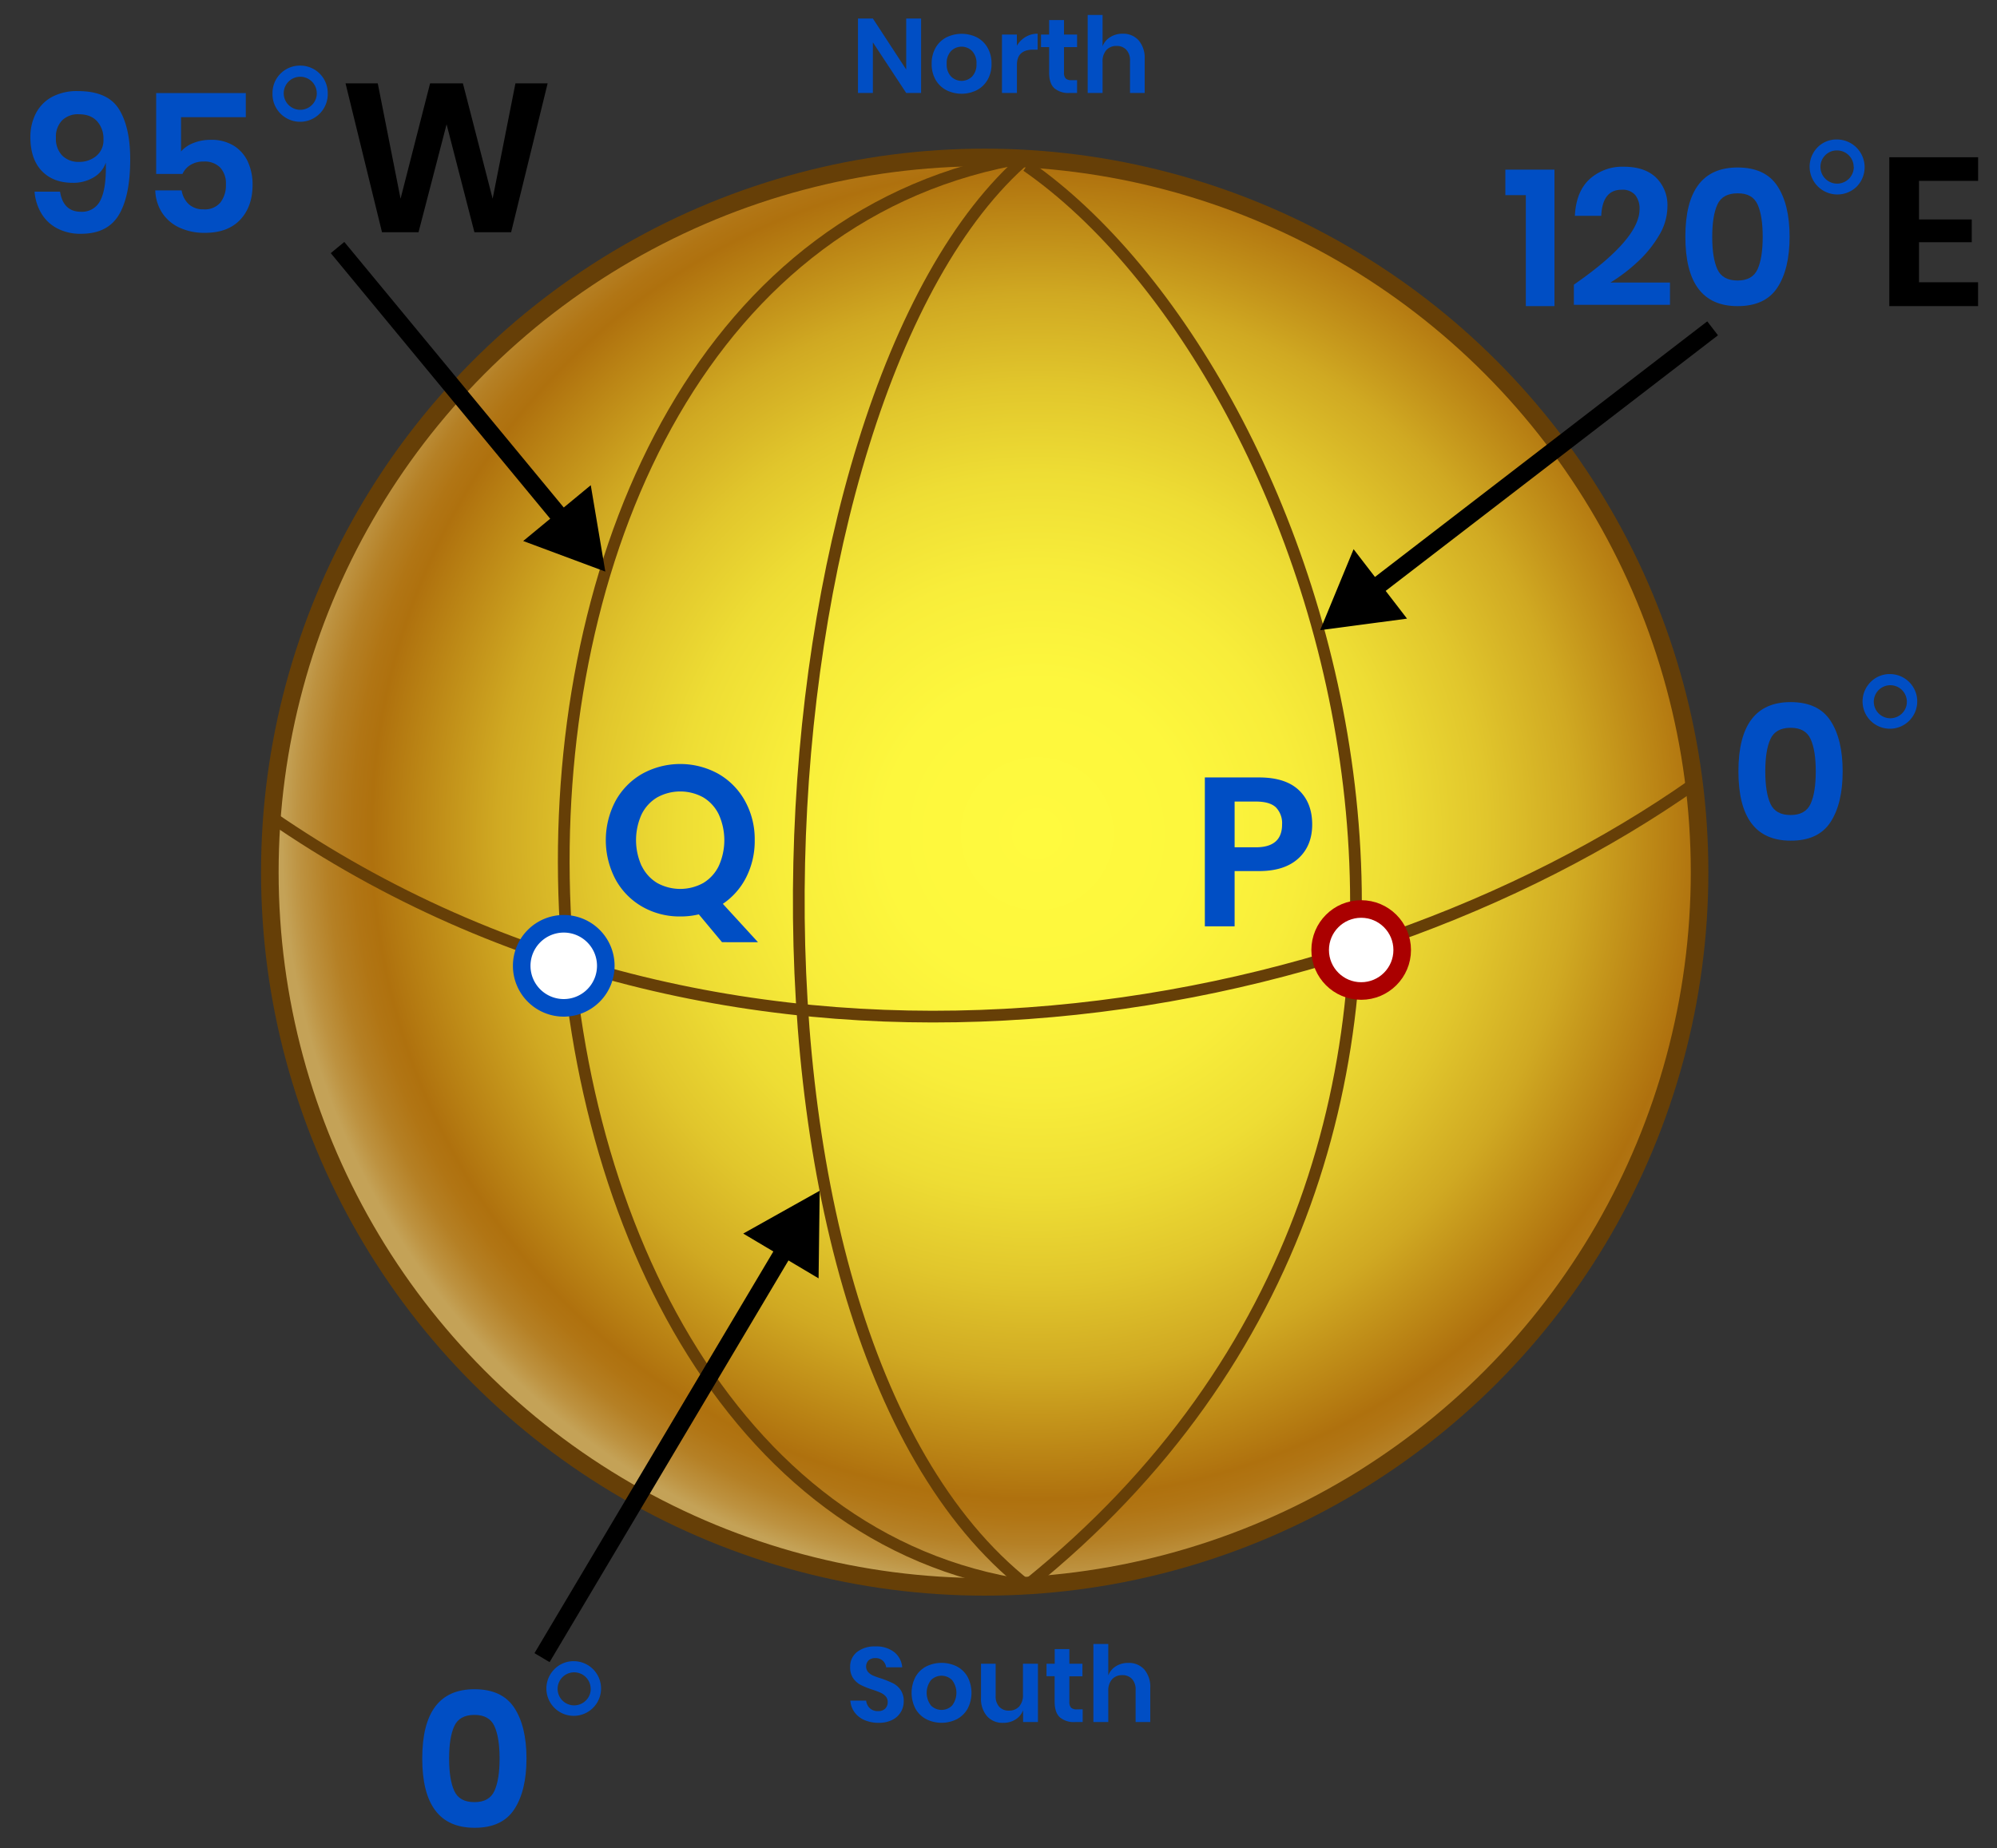 <?xml version="1.0" encoding="UTF-8"?> <svg xmlns="http://www.w3.org/2000/svg" xmlns:xlink="http://www.w3.org/1999/xlink" viewBox="0 0 681.62 631.02"><rect x="0" y="0" width="681.62" height="631.02" fill="#333333" stroke="none"/><defs><style>.cls-1,.cls-2{stroke:#663f07;}.cls-1,.cls-2,.cls-3,.cls-6{stroke-miterlimit:10;}.cls-1,.cls-3,.cls-6{stroke-width:6px;}.cls-1{fill:url(#radial-gradient);}.cls-2,.cls-6{fill:none;}.cls-2{stroke-width:4px;}.cls-3,.cls-4{fill:#fff;}.cls-3{stroke:#a00;}.cls-5{fill:#004ec4;}.cls-6{stroke:#000;}</style><radialGradient id="radial-gradient" cx="354" cy="284.62" r="306.92" gradientUnits="userSpaceOnUse"><stop offset="0" stop-color="#fffa3e"></stop><stop offset="0.17" stop-color="#fdf73d"></stop><stop offset="0.29" stop-color="#f8ed3a"></stop><stop offset="0.4" stop-color="#eedd34"></stop><stop offset="0.5" stop-color="#e1c62c"></stop><stop offset="0.6" stop-color="#d0a922"></stop><stop offset="0.69" stop-color="#bb8515"></stop><stop offset="0.74" stop-color="#af710e"></stop><stop offset="0.76" stop-color="#b17514"></stop><stop offset="0.79" stop-color="#b58025"></stop><stop offset="0.82" stop-color="#bd9240"></stop><stop offset="0.84" stop-color="#c4a257"></stop></radialGradient></defs><title>3501-07—qu—01a</title><g id="Shapes"><circle class="cls-1" cx="336.1" cy="297.75" r="244"></circle><path class="cls-2" d="M350.44,53.74c-217.75,35.54-203.52,457.9,0,487.59"></path><path class="cls-2" d="M350.44,53.74c-94.47,80.87-112.6,398.82,0,487.59"></path><path class="cls-2" d="M350.44,56.65c102.5,71.27,190.83,331.38,0,484.68"></path><path class="cls-2" d="M92.09,278.53C252.56,389.58,460,350.79,578.25,267.6"></path><circle class="cls-3" cx="464.6" cy="324.33" r="14"></circle><path class="cls-4" d="M192.42,344.07a14.35,14.35,0,1,1,14.35-14.35A14.36,14.36,0,0,1,192.42,344.07Z"></path><path class="cls-5" d="M192.42,318.38a11.35,11.35,0,1,1-11.35,11.35,11.36,11.36,0,0,1,11.35-11.35m0-6a17.35,17.35,0,1,0,17.35,17.35,17.35,17.35,0,0,0-17.35-17.35Z"></path><line class="cls-6" x1="185.01" y1="565.92" x2="268.78" y2="425.02"></line><polygon points="279.4 436.43 279.78 406.52 253.68 421.14 279.4 436.43"></polygon><line class="cls-6" x1="115.21" y1="84.51" x2="192.9" y2="178.55"></line><polygon points="178.58 184.7 206.61 195.14 201.64 165.65 178.58 184.7"></polygon><line class="cls-6" x1="584.55" y1="112.09" x2="467.66" y2="202.02"></line><polygon points="462.01 187.49 450.6 215.14 480.25 211.2 462.01 187.49"></polygon></g><g id="Text"><path class="cls-5" d="M246.44,321.66l-7.92-9.5a26.14,26.14,0,0,1-6.34.72,25.58,25.58,0,0,1-12.92-3.31,23.94,23.94,0,0,1-9.14-9.29,28.68,28.68,0,0,1,0-26.89,24,24,0,0,1,9.14-9.25,26.88,26.88,0,0,1,25.85,0,24,24,0,0,1,9.14,9.25,26.86,26.86,0,0,1,3.35,13.43,27.43,27.43,0,0,1-2.88,12.64,23.88,23.88,0,0,1-8,9.11l12,13.1Zm-27.4-26a13.78,13.78,0,0,0,5.29,5.8,16.29,16.29,0,0,0,15.7,0,13.79,13.79,0,0,0,5.29-5.8,21.34,21.34,0,0,0,0-17.64,13.8,13.8,0,0,0-5.29-5.8,16.29,16.29,0,0,0-15.7,0A13.79,13.79,0,0,0,219,278a21.34,21.34,0,0,0,0,17.64Z"></path><path class="cls-5" d="M421.4,297.39v18.86H411.24V265.42h18.5q9,0,13.57,4.32t4.57,11.74q0,7.27-4.72,11.59t-13.43,4.32Zm16.2-15.91a7.74,7.74,0,0,0-2.09-5.83q-2.09-2-6.84-2H421.4v15.62h7.27Q437.6,289.25,437.6,281.48Z"></path><path class="cls-5" d="M513.81,66.62V57.91h16.76v46.6H520.8V66.62Z"></path><path class="cls-5" d="M559.61,71.44a7.4,7.4,0,0,0-1.49-4.88,5.72,5.72,0,0,0-4.65-1.78q-6.53,0-6.93,8.91h-9q.4-8.25,5-12.51a16.57,16.57,0,0,1,11.68-4.26q7.19,0,11.05,3.73a13.17,13.17,0,0,1,3.86,9.93,19.3,19.3,0,0,1-2.87,9.8,39.78,39.78,0,0,1-7.29,9,57.25,57.25,0,0,1-9.31,7.09H570v7.59h-32.8V97.18Q559.61,81.67,559.61,71.44Z"></path><path class="cls-5" d="M575.25,80.81q0-23.63,17.82-23.63,9.44,0,13.6,6.34t4.16,17.29q0,11-4.16,17.36t-13.6,6.34Q575.25,104.51,575.25,80.81Zm26.4,0q0-7.13-1.75-11T593.07,66q-5.15,0-6.9,3.86t-1.75,11q0,7.2,1.75,11.05t6.9,3.86q5.08,0,6.83-3.86T601.65,80.81Z"></path><path class="cls-5" d="M627,47.62a9.47,9.47,0,0,1,6.7,16.13,9.47,9.47,0,0,1-13.39-13.39A9.06,9.06,0,0,1,627,47.62Zm5.7,9.44a5.67,5.67,0,0,0-5.7-5.7A5.45,5.45,0,0,0,623,53a5.53,5.53,0,0,0-1.64,4,5.69,5.69,0,1,0,11.38,0Z"></path><path d="M655,61.74V74.92h18v7.78H655V96.37h20.16v8.14H644.86V53.68h30.31v8.06Z"></path><path class="cls-5" d="M593.36,263.33q0-23.63,17.82-23.63,9.44,0,13.6,6.34t4.16,17.29q0,11-4.16,17.36T611.18,287Q593.36,287,593.36,263.33Zm26.4,0q0-7.13-1.75-11t-6.83-3.86q-5.15,0-6.9,3.86t-1.75,11q0,7.2,1.75,11.06t6.9,3.86q5.08,0,6.83-3.86T619.76,263.33Z"></path><path class="cls-5" d="M645.15,230.13a9.33,9.33,0,1,1-6.69,2.74A9.12,9.12,0,0,1,645.15,230.13Zm5.7,9.44a5.64,5.64,0,1,0-1.66,4A5.45,5.45,0,0,0,650.85,239.58Z"></path><path class="cls-5" d="M27.67,72.3a6.94,6.94,0,0,0,6.67-4.06q2-4.06,1.78-12.71a9.25,9.25,0,0,1-4.12,5,13.43,13.43,0,0,1-7.16,1.88q-6.73,0-10.59-4.06T10.37,46.89a17.58,17.58,0,0,1,1.85-8.15,13.37,13.37,0,0,1,5.51-5.64,18,18,0,0,1,8.88-2q10.16,0,14,6.17t3.83,17.13q0,12.47-3.86,18.94t-12.9,6.47a16.87,16.87,0,0,1-8.28-1.91A13.62,13.62,0,0,1,14,72.66a17.14,17.14,0,0,1-2.21-7.23h8.71Q21.59,72.3,27.67,72.3Zm5.51-30.85Q31,39,26.87,39a7.67,7.67,0,0,0-5.68,2.11A7.94,7.94,0,0,0,19.09,47a8.25,8.25,0,0,0,2.14,6.1A7.8,7.8,0,0,0,27,55.27a9,9,0,0,0,5.84-2,6.94,6.94,0,0,0,2.47-5.71A8.85,8.85,0,0,0,33.18,41.44Z"></path><path class="cls-5" d="M83.9,40H61.79V51.7A10.67,10.67,0,0,1,66,48.83a15.53,15.53,0,0,1,5.91-1.09,14.45,14.45,0,0,1,8,2.08,12.66,12.66,0,0,1,4.75,5.54,18.63,18.63,0,0,1,1.55,7.69Q86.21,70.52,82,75T70,79.49a20.14,20.14,0,0,1-8.84-1.82,14.11,14.11,0,0,1-5.87-5.08A15,15,0,0,1,53,65h9a8.08,8.08,0,0,0,2.44,4.72,7.24,7.24,0,0,0,5.08,1.75,6.88,6.88,0,0,0,5.71-2.34,9.67,9.67,0,0,0,1.88-6.24,7.92,7.92,0,0,0-2-5.74,7.45,7.45,0,0,0-5.61-2,8.31,8.31,0,0,0-4.49,1.16,6.87,6.87,0,0,0-2.71,3.07h-9V31.77H83.9Z"></path><path class="cls-5" d="M102.42,22.4a9.35,9.35,0,0,1,9.44,9.44,9.43,9.43,0,1,1-18.85,0,9.33,9.33,0,0,1,9.41-9.44Zm5.7,9.44a5.64,5.64,0,1,0-1.66,4A5.5,5.5,0,0,0,108.13,31.84Z"></path><path d="M186.92,28.46,174.46,79.29H161.93l-9.5-36.86-9.58,36.86H130.39L117.94,28.46h11l7.78,39.38,10.08-39.38H158l10.15,39.38,7.78-39.38Z"></path><path class="cls-5" d="M314.39,31.74h-5.08L297.93,14.46V31.74h-5.08V6.32h5.08l11.38,17.42V6.32h5.08Z"></path><path class="cls-5" d="M333.45,12.77a9,9,0,0,1,3.65,3.55,10.78,10.78,0,0,1,1.33,5.45,10.67,10.67,0,0,1-1.33,5.44,9.11,9.11,0,0,1-3.65,3.55,11.66,11.66,0,0,1-10.48,0,9.1,9.1,0,0,1-3.65-3.55A10.67,10.67,0,0,1,318,21.77a10.78,10.78,0,0,1,1.33-5.45A9,9,0,0,1,323,12.77a11.82,11.82,0,0,1,10.48,0Zm-8.84,4.66a5.92,5.92,0,0,0-1.48,4.34,5.91,5.91,0,0,0,1.48,4.34,5.08,5.08,0,0,0,7.2,0,5.92,5.92,0,0,0,1.48-4.34,5.92,5.92,0,0,0-1.48-4.34,5.08,5.08,0,0,0-7.2,0Z"></path><path class="cls-5" d="M350.06,12.61a7.85,7.85,0,0,1,4.1-1.1v5.44h-1.48q-5.58,0-5.58,5.18v9.61H342V11.8h5.08v3.82A8.35,8.35,0,0,1,350.06,12.61Z"></path><path class="cls-5" d="M367.63,27.38v4.36H365a7.37,7.37,0,0,1-5.13-1.62q-1.78-1.62-1.78-5.4V16.08h-2.77V11.8h2.77V6.86h5.08V11.8h4.46v4.28h-4.46v8.71a2.81,2.81,0,0,0,.58,2,2.69,2.69,0,0,0,1.94.58Z"></path><path class="cls-5" d="M388.65,13.78a9.17,9.17,0,0,1,2.05,6.37V31.74h-5v-11A5.21,5.21,0,0,0,384.44,17a4.35,4.35,0,0,0-3.35-1.31,4.48,4.48,0,0,0-3.46,1.4,5.74,5.74,0,0,0-1.3,4V31.74h-5.08V5.1h5.08V15.79A6.35,6.35,0,0,1,379,12.64a7.75,7.75,0,0,1,4.19-1.13A7.06,7.06,0,0,1,388.65,13.78Z"></path><path class="cls-5" d="M307.44,584.54a7,7,0,0,1-2.88,2.63,10,10,0,0,1-4.64,1,12.06,12.06,0,0,1-4.82-.92,8.15,8.15,0,0,1-3.4-2.65,7.62,7.62,0,0,1-1.46-4h5.4a4.12,4.12,0,0,0,1.24,2.57,3.89,3.89,0,0,0,2.83,1,3.29,3.29,0,0,0,2.43-.85,3,3,0,0,0,.85-2.18,2.85,2.85,0,0,0-.68-2,5,5,0,0,0-1.73-1.24q-1-.47-2.88-1.08a28.41,28.41,0,0,1-3.89-1.57,7.17,7.17,0,0,1-2.57-2.25,6.45,6.45,0,0,1-1.06-3.85,6.26,6.26,0,0,1,2.36-5.17,9.69,9.69,0,0,1,6.25-1.89,9.89,9.89,0,0,1,6.43,1.94,7.34,7.34,0,0,1,2.72,5.18h-5.47a3.82,3.82,0,0,0-1.15-2.25,3.58,3.58,0,0,0-2.56-.88,3.37,3.37,0,0,0-2.27.74,3,3,0,0,0-.2,4,5.08,5.08,0,0,0,1.69,1.21,27.92,27.92,0,0,0,2.79,1,36.81,36.81,0,0,1,4,1.62,7,7,0,0,1,2.61,2.27,6.66,6.66,0,0,1,1.08,4A6.89,6.89,0,0,1,307.44,584.54Z"></path><path class="cls-5" d="M326.61,568.93a9,9,0,0,1,3.65,3.55,11.79,11.79,0,0,1,0,10.89,9.12,9.12,0,0,1-3.65,3.55,11.66,11.66,0,0,1-10.48,0,9.11,9.11,0,0,1-3.65-3.55,11.79,11.79,0,0,1,0-10.89,9,9,0,0,1,3.65-3.55,11.82,11.82,0,0,1,10.48,0Zm-8.84,4.66a7.12,7.12,0,0,0,0,8.68,5.09,5.09,0,0,0,7.2,0,7.12,7.12,0,0,0,0-8.68,5.08,5.08,0,0,0-7.2,0Z"></path><path class="cls-5" d="M354.27,568V587.9H349.2v-4a6.36,6.36,0,0,1-2.61,3.15,7.76,7.76,0,0,1-4.19,1.13,7.06,7.06,0,0,1-5.51-2.27,9.1,9.1,0,0,1-2.05-6.34V568h5v11a5.21,5.21,0,0,0,1.22,3.69,4.31,4.31,0,0,0,3.31,1.31,4.52,4.52,0,0,0,3.49-1.4,5.73,5.73,0,0,0,1.3-4V568Z"></path><path class="cls-5" d="M369.54,583.55v4.36h-2.66a7.37,7.37,0,0,1-5.13-1.62q-1.78-1.62-1.78-5.4v-8.64h-2.77V568H360V563H365V568h4.46v4.28H365V581a2.8,2.8,0,0,0,.58,2,2.68,2.68,0,0,0,1.94.58Z"></path><path class="cls-5" d="M390.56,569.94a9.17,9.17,0,0,1,2.05,6.37V587.9h-5v-11a5.21,5.21,0,0,0-1.22-3.69,4.35,4.35,0,0,0-3.35-1.31,4.48,4.48,0,0,0-3.46,1.4,5.73,5.73,0,0,0-1.3,4V587.9h-5.08V561.26h5.08V572a6.35,6.35,0,0,1,2.61-3.15,7.75,7.75,0,0,1,4.19-1.13A7.06,7.06,0,0,1,390.56,569.94Z"></path><path class="cls-5" d="M144.12,600.33q0-23.63,17.82-23.63,9.44,0,13.6,6.34t4.16,17.29q0,11-4.16,17.36T161.94,624Q144.12,624,144.12,600.33Zm26.4,0q0-7.13-1.75-11t-6.83-3.86q-5.15,0-6.9,3.86t-1.75,11q0,7.2,1.75,11.06t6.9,3.86q5.08,0,6.83-3.86T170.52,600.33Z"></path><path class="cls-5" d="M195.91,567.13a9.33,9.33,0,1,1-6.69,2.74A9.12,9.12,0,0,1,195.91,567.13Zm5.7,9.44a5.64,5.64,0,1,0-1.66,4A5.45,5.45,0,0,0,201.62,576.58Z"></path></g></svg> 
